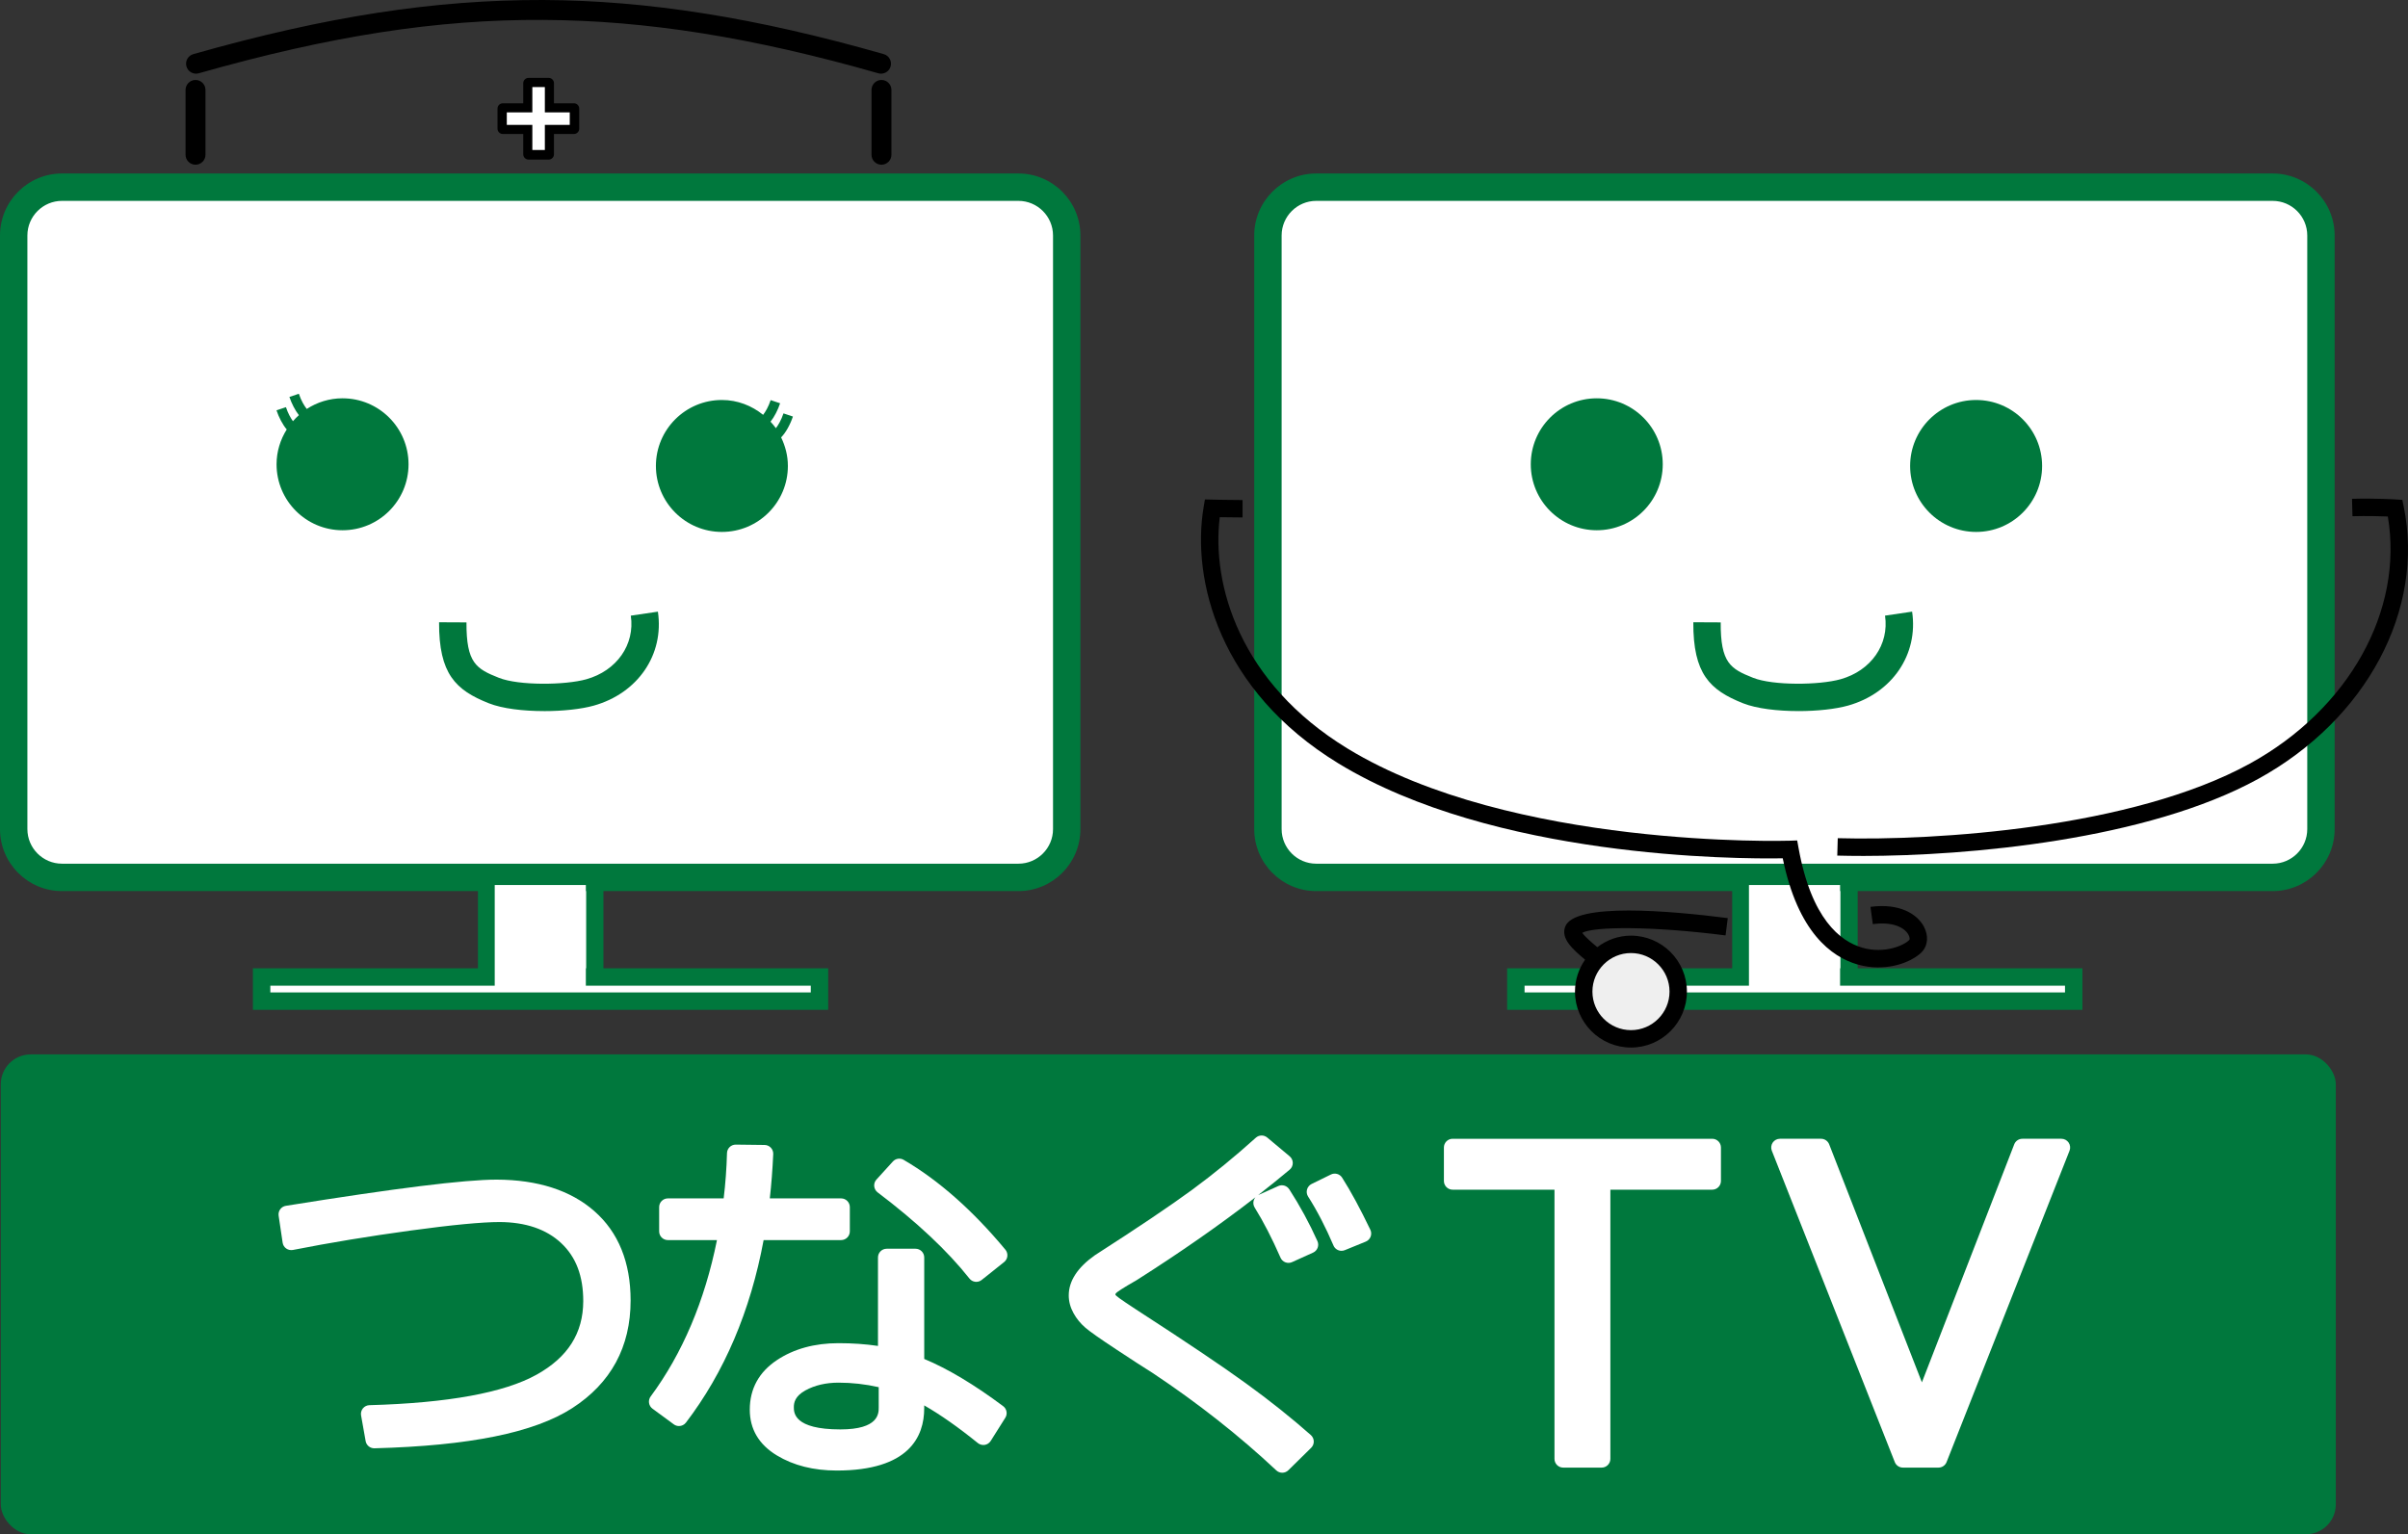 <?xml version="1.0" encoding="UTF-8"?>
<svg id="layer" xmlns="http://www.w3.org/2000/svg" version="1.1" viewBox="0 0 164.652 104.935">
  <rect x="0" y="0" width="164.652" height="104.935" fill="#333333" stroke="none"/>
  <!-- Generator: Adobe Illustrator 29.4.0, SVG Export Plug-In . SVG Version: 2.1.0 Build 152)  -->
  <defs>
    <style>
      .st0 {
        fill: #efefef;
      }

      .st1 {
        fill: #fff;
      }

      .st2 {
        fill: #00783d;
      }

      .st3 {
        fill: #00783d;
      }
    </style>
  </defs>
  <rect class="st1" x=".936" y="12.801" width="72.003" height="47.208" rx="3.304" ry="3.304"/>
  <rect class="st1" x="17.889" y="66.819" width="38.146" height="1.652"/>
  <g>
    <rect class="st1" x="33.278" y="59.893" width="7.39" height="6.926"/>
    <path class="st2" d="M69.636,11.865H4.24c-2.338,0-4.24,1.902-4.24,4.24v40.601c0,2.338,1.902,4.239,4.24,4.239h28.441v5.278h-15.388v2.844h39.337v-2.844h-15.368v-5.278h28.373c2.338,0,4.24-1.901,4.24-4.239V16.105c0-2.338-1.902-4.24-4.24-4.24ZM55.439,67.414v.461H18.485v-.461h36.954ZM40.072,66.223h-6.199v-5.278h6.199v5.278ZM72.003,56.705c0,1.305-1.062,2.366-2.367,2.366H4.24c-1.305,0-2.367-1.062-2.367-2.366V16.105c0-1.305,1.062-2.367,2.367-2.367h65.396c1.305,0,2.367,1.062,2.367,2.367v40.601Z"/>
  </g>
  <rect class="st1" x="33.828" y="60.53" width="6.231" height="7.114"/>
  <path class="st2" d="M37.204,48.634c-1.413,0-2.848-.165-3.781-.535-2.268-.9-3.417-2.004-3.4-5.54l1.873.009c-.013,2.787.67,3.176,2.219,3.791,1.349.536,4.512.509,5.979.098,2.082-.585,3.332-2.374,3.039-4.35l1.853-.274c.436,2.937-1.367,5.58-4.385,6.427-.854.24-2.116.375-3.396.375Z"/>
  <path d="M60.243,5.038c-.062,0-.125-.008-.188-.026-8.596-2.458-15.876-3.617-22.912-3.649-7.268-.044-14.542,1.092-23.553,3.649-.36.104-.738-.107-.841-.469-.103-.362.107-.738.469-.841C22.357,1.108,29.737-.019,37.149,0c7.164.033,14.562,1.209,23.28,3.702.362.104.571.48.468.842-.085.299-.358.494-.654.494Z"/>
  <path d="M13.369,11.265c-.376,0-.681-.305-.681-.681v-4.434c0-.376.305-.681.681-.681s.681.305.681.681v4.434c0,.376-.305.681-.681.681Z"/>
  <path d="M60.272,11.265c-.376,0-.681-.305-.681-.681v-4.434c0-.376.305-.681.681-.681s.681.305.681.681v4.434c0,.376-.305.681-.681.681Z"/>
  <path d="M39.243,7.063h-1.365v-1.375c0-.199-.163-.362-.362-.362h-1.376c-.199,0-.362.163-.362.362v1.375h-1.398c-.199,0-.362.163-.362.362v1.377c0,.199.163.362.362.362h1.398v1.389c0,.199.163.362.362.362h1.376c.199,0,.362-.163.362-.362v-1.389h1.365c.199,0,.362-.163.362-.362v-1.377c0-.199-.163-.362-.362-.362Z"/>
  <polygon class="st1" points="38.958 7.686 37.255 7.686 37.255 5.955 36.4 5.955 36.4 7.686 34.654 7.686 34.654 8.541 36.4 8.541 36.4 10.258 37.255 10.258 37.255 8.541 38.958 8.541 38.958 7.686"/>
  <path class="st2" d="M23.422,27.241c-.903,0-1.741.272-2.446.729-.164-.207-.378-.55-.541-1.039l-.646.216c.147.441.384.911.648,1.247-.145.129-.279.267-.406.413-.154-.214-.336-.53-.479-.959l-.646.216c.157.469.414.971.699,1.309-.433.693-.694,1.504-.694,2.381,0,2.492,2.02,4.512,4.512,4.512s4.512-2.02,4.512-4.512-2.02-4.512-4.512-4.512Z"/>
  <path class="st2" d="M54.218,28.489l-.646-.216c-.156.469-.359.803-.519,1.013-.111-.158-.237-.303-.367-.445.268-.336.508-.813.656-1.259l-.646-.216c-.155.465-.356.796-.515,1.007-.775-.626-1.747-1.016-2.82-1.016-2.492,0-4.512,2.02-4.512,4.512s2.02,4.512,4.512,4.512,4.512-2.02,4.512-4.512c0-.703-.175-1.361-.462-1.954.327-.329.63-.899.806-1.427Z"/>
  <rect class="st1" x="86.697" y="12.801" width="72.003" height="47.208" rx="3.304" ry="3.304"/>
  <rect class="st1" x="103.65" y="66.819" width="38.146" height="1.652"/>
  <g>
    <rect class="st1" x="119.038" y="59.893" width="7.39" height="6.926"/>
    <path class="st2" d="M155.396,11.865h-65.396c-2.338,0-4.24,1.902-4.24,4.24v40.601c0,2.338,1.902,4.239,4.24,4.239h28.442v5.278h-15.389v2.844h39.337v-2.844h-15.367v-5.278h28.373c2.338,0,4.24-1.901,4.24-4.239V16.105c0-2.338-1.902-4.24-4.24-4.24ZM141.199,67.414v.461h-36.954v-.461h36.954ZM125.832,66.223h-6.198v-5.278h6.198v5.278ZM157.764,56.705c0,1.305-1.062,2.366-2.367,2.366h-65.396c-1.306,0-2.367-1.062-2.367-2.366V16.105c0-1.305,1.062-2.367,2.367-2.367h65.396c1.306,0,2.367,1.062,2.367,2.367v40.601Z"/>
  </g>
  <rect class="st1" x="119.588" y="60.53" width="6.231" height="7.114"/>
  <circle class="st2" cx="109.182" cy="31.754" r="4.512"/>
  <circle class="st2" cx="135.121" cy="31.869" r="4.512"/>
  <path class="st2" d="M122.964,48.633c-1.413,0-2.849-.165-3.781-.534-2.268-.901-3.416-2.005-3.399-5.541l1.873.009c-.014,2.787.67,3.176,2.218,3.791,1.349.536,4.512.509,5.979.097,2.082-.584,3.332-2.373,3.039-4.349l1.852-.274c.437,2.937-1.367,5.58-4.385,6.427-.854.24-2.116.375-3.396.375Z"/>
  <circle class="st0" cx="111.521" cy="67.818" r="3.231" transform="translate(43.534 179.237) rotate(-89.913)"/>
  <path d="M117.989,63.975l.15-1.182c-3.886-.498-10.497-1.082-11.117.587-.301.811.481,1.518,1.362,2.256-.433.62-.691,1.371-.691,2.183,0,2.11,1.717,3.827,3.827,3.827s3.827-1.717,3.827-3.827-1.717-3.827-3.827-3.827c-.867,0-1.659.301-2.302.789-.361-.302-.872-.735-1.027-.985.79-.43,4.755-.465,9.797.18ZM111.521,65.183c1.453,0,2.636,1.183,2.636,2.636s-1.183,2.636-2.636,2.636-2.636-1.183-2.636-2.636,1.183-2.636,2.636-2.636Z"/>
  <path d="M127.358,58.54c-.616,0-1.194-.008-1.731-.022l.033-1.191c6.679.184,20.146-.686,28.175-5.099,6.783-3.729,10.527-10.473,9.438-16.903-.514-.021-1.404-.045-2.418-.019l-.031-1.191c1.632-.043,2.933.041,2.988.044l.452.03.092.445c1.453,7.079-2.544,14.569-9.947,18.638-7.603,4.18-19.848,5.269-27.051,5.269Z"/>
  <path d="M128.439,66.166c-.456,0-.938-.061-1.43-.203-1.776-.513-4.076-2.195-5.11-7.26-3.174.054-19.754-.007-30.379-6.489-8.154-4.975-10.062-12.562-9.217-17.547l.086-.508.515.012s1.267.029,2.059.029v1.191c-.474,0-1.113-.01-1.559-.018-.571,4.615,1.367,11.327,8.738,15.823,11.229,6.851,30.037,6.313,30.229,6.303l.515-.017.092.507c.872,4.854,2.854,6.393,4.364,6.828,1.502.433,2.86-.149,3.219-.542.02-.027.037-.177-.088-.384-.274-.454-1.06-.873-2.415-.685l-.162-1.182c2.032-.272,3.218.521,3.657,1.357.318.605.275,1.271-.111,1.695-.487.534-1.626,1.087-3.001,1.087Z"/>
  <rect class="st3" x=".054" y="72.115" width="159.661" height="32.82" rx="2.043" ry="2.043"/>
  <g>
    <path class="st1" d="M40.641,82.834c-1.621-1.421-3.869-2.146-6.684-2.155-2.195,0-6.908.586-14.41,1.791-.322.052-.542.353-.495.676l.274,1.846c.024.161.113.306.246.399.133.094.301.127.458.098,2.5-.494,5.208-.94,8.052-1.328,2.824-.386,4.871-.581,6.083-.581,1.781.008,3.197.492,4.208,1.44,1.015.952,1.508,2.252,1.508,3.972-.008,2.19-1.05,3.834-3.186,5.024-2.223,1.239-6.07,1.941-11.435,2.089-.173.005-.336.085-.446.219-.109.135-.155.311-.125.48l.312,1.758c.051.285.299.492.587.492h.016c6.497-.171,10.919-1.068,13.52-2.744,2.651-1.71,3.995-4.188,3.995-7.366,0-2.611-.834-4.667-2.479-6.109Z"/>
    <g>
      <path class="st1" d="M57.513,84.814c.329,0,.596-.267.596-.596v-1.659c0-.329-.267-.596-.596-.596h-4.876c.108-.949.186-1.966.234-3.031.007-.161-.051-.318-.162-.436s-.264-.185-.426-.187l-1.97-.024h-.007c-.322,0-.587.257-.596.579-.028,1.038-.104,2.078-.228,3.099h-3.815c-.329,0-.596.267-.596.596v1.659c0,.329.267.596.596.596h3.357c-.837,4.161-2.361,7.757-4.535,10.696-.094.128-.134.287-.11.443.024.157.109.298.236.392l1.459,1.072c.106.078.23.115.353.115.18,0,.357-.08.474-.233,2.626-3.436,4.412-7.634,5.313-12.485h5.299Z"/>
      <path class="st1" d="M66.286,87.443c.098.125.242.205.399.223.022.003.045.004.068.004.134,0,.266-.045.372-.13l1.534-1.223c.125-.1.205-.246.221-.405s-.032-.318-.134-.441c-2.229-2.684-4.568-4.751-6.955-6.144-.243-.143-.552-.095-.741.114l-1.122,1.234c-.113.123-.168.289-.152.456.016.166.101.319.234.42,2.667,2.015,4.778,3.997,6.277,5.892Z"/>
      <path class="st1" d="M63.196,92.943v-6.941c0-.329-.267-.596-.596-.596h-1.97c-.329,0-.596.267-.596.596v6.051c-.842-.125-1.746-.188-2.696-.188-1.642,0-3.06.39-4.215,1.159-1.231.821-1.855,1.962-1.855,3.39,0,1.332.623,2.385,1.852,3.128,1.133.687,2.51,1.034,4.093,1.034,4.945,0,5.982-2.317,5.982-4.262v-.193c1.097.627,2.326,1.49,3.668,2.576.133.107.306.15.472.125.168-.028.316-.126.407-.271l.998-1.584c.166-.263.101-.609-.148-.795-1.979-1.478-3.792-2.562-5.397-3.229ZM60.084,94.873v1.391c0,.41,0,1.499-2.621,1.499-3.183,0-3.183-1.147-3.183-1.524,0-.304.082-.753.789-1.143.64-.353,1.404-.531,2.269-.531.916,0,1.838.104,2.746.309Z"/>
    </g>
    <g>
      <path class="st1" d="M93.701,84.11c-.697-1.453-1.347-2.653-1.931-3.566-.163-.257-.494-.348-.765-.215l-1.322.648c-.152.075-.265.211-.311.374s-.021.338.07.481c.618.97,1.203,2.099,1.738,3.354.096.227.316.362.548.362.075,0,.151-.014.226-.044l1.435-.586c.151-.062.271-.185.33-.338.06-.153.053-.323-.019-.472Z"/>
      <path class="st1" d="M88.153,81.339c-.159-.249-.476-.341-.745-.222l-1.359.611c-.007.003-.013.006-.02.01.746-.582,1.466-1.162,2.155-1.74.135-.113.213-.281.213-.457,0-.177-.078-.344-.213-.457l-1.534-1.284c-.229-.19-.562-.186-.782.015-1.424,1.285-2.889,2.483-4.354,3.56-1.482,1.088-3.712,2.589-6.651,4.477-1.185.838-1.785,1.762-1.785,2.744,0,.417.111.829.33,1.223.203.367.474.699.805.985.303.263.994.749,2.113,1.487,1.094.723,1.931,1.265,2.492,1.614,3.093,2.059,5.936,4.299,8.451,6.659.115.107.262.161.408.161.151,0,.302-.057.418-.171l1.559-1.534c.118-.116.182-.275.178-.44s-.077-.321-.2-.431c-1.331-1.179-2.832-2.373-4.46-3.552-1.627-1.18-4.145-2.872-7.48-5.03-1.168-.764-1.389-.941-1.426-1.021,0-.026,0-.065.083-.138.089-.077.382-.289,1.375-.856,2.967-1.883,5.687-3.781,8.119-5.665-.053.062-.093.134-.117.213-.05.164-.026.343.064.488.598.961,1.192,2.114,1.768,3.429.063.146.184.26.332.317.149.057.314.052.459-.014l1.435-.648c.3-.135.433-.487.299-.786-.542-1.211-1.19-2.404-1.926-3.546Z"/>
    </g>
  </g>
  <g>
    <path class="st1" d="M117.076,77.885h-17.75c-.329,0-.596.267-.596.596v2.29c0,.329.267.596.596.596h6.965v18.412c0,.329.267.596.596.596h2.629c.329,0,.596-.267.596-.596v-18.412h6.965c.329,0,.596-.267.596-.596v-2.29c0-.329-.267-.596-.596-.596Z"/>
    <path class="st1" d="M141.447,78.146c-.111-.163-.296-.261-.493-.261h-2.671c-.246,0-.467.151-.556.38l-6.313,16.279-6.34-16.279c-.09-.229-.31-.38-.556-.38h-2.812c-.197,0-.382.098-.493.261-.11.163-.134.37-.062.554l8.409,21.298c.09.228.31.377.555.377h2.431c.245,0,.465-.149.555-.377l8.408-21.298c.072-.184.049-.391-.062-.554Z"/>
  </g>
</svg>